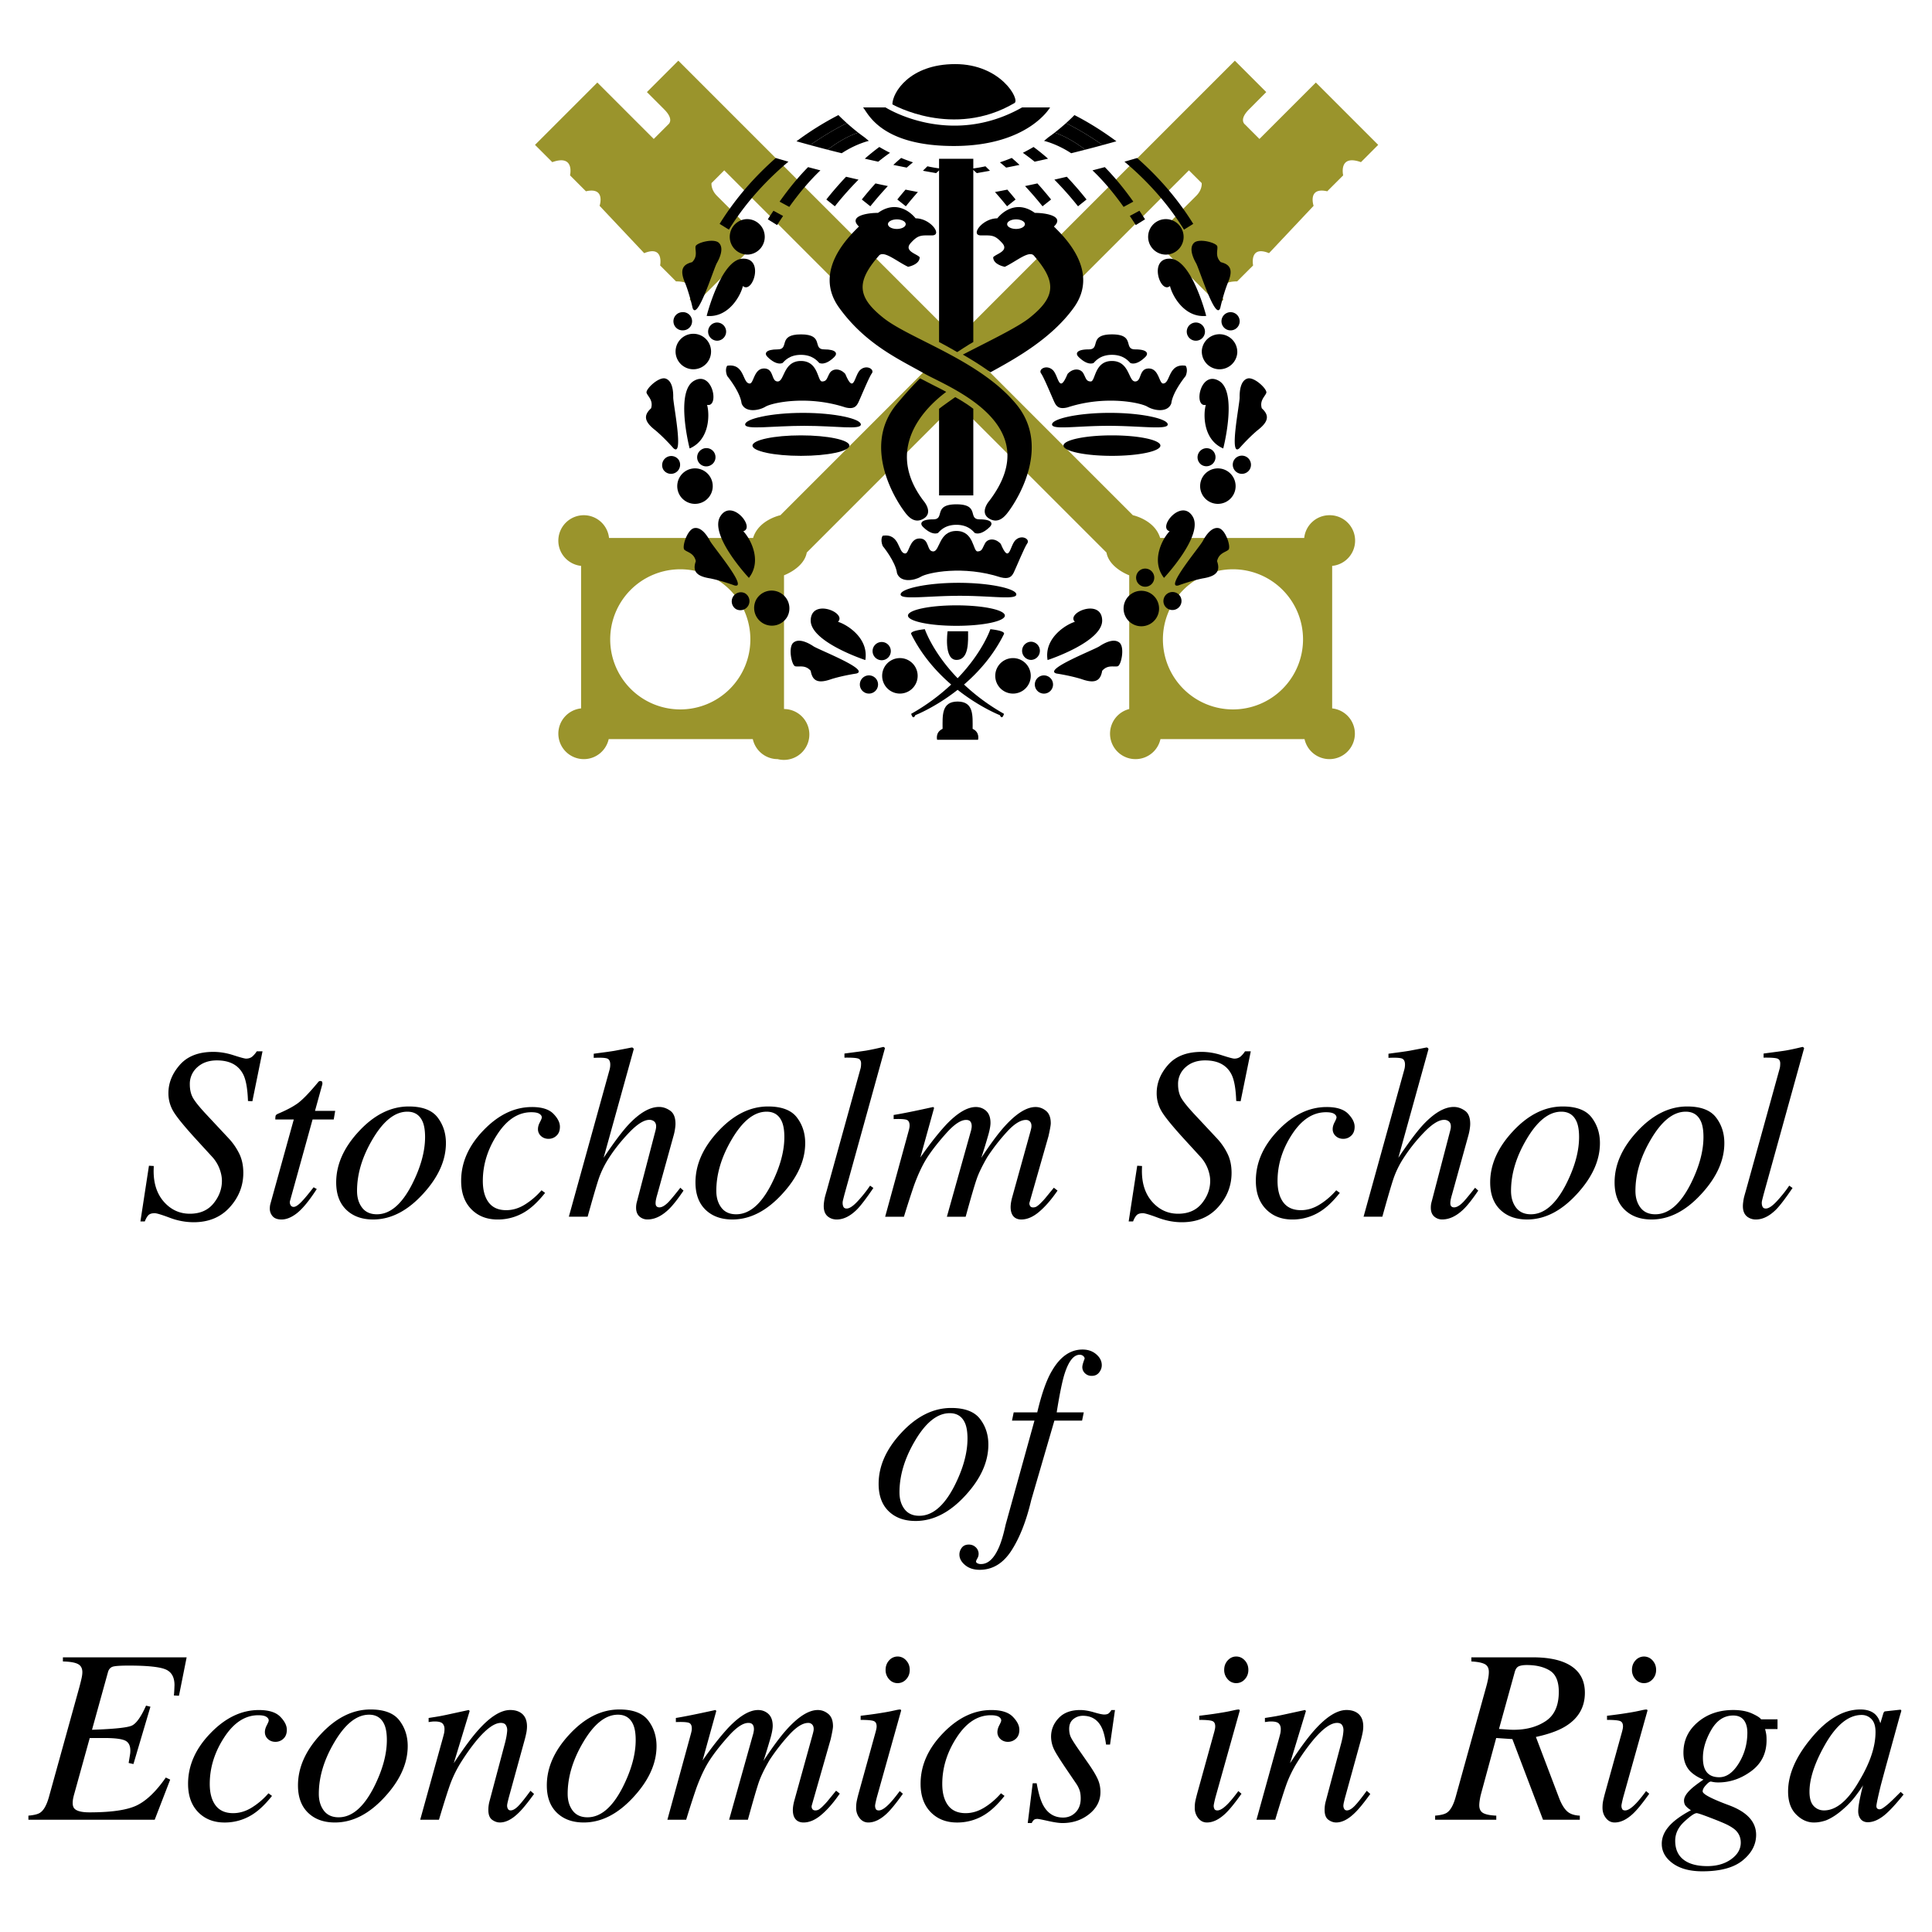 <svg xmlns="http://www.w3.org/2000/svg" width="2500" height="2500" viewBox="0 0 192.756 192.756"><g fill-rule="evenodd" clip-rule="evenodd"><path fill="#fff" d="M0 0h192.756v192.756H0V0z"/><path d="M132.91 70.677V56.459a2.534 2.534 0 0 0-.275-5.056 2.532 2.532 0 0 0-2.514 2.27h-14.373c-.543-1.814-2.723-2.27-2.723-2.27L67.676 6.054l-3.133 3.133 1.724 1.726c1.045 1.044.411 1.496.411 1.496l-1.454 1.454-5.628-5.628-6.219 6.219 1.724 1.724c2.27-.816 1.77 1.318 1.77 1.318l1.589 1.589c1.998-.454 1.362 1.45 1.362 1.45l4.449 4.723c1.998-.817 1.589 1.226 1.589 1.226l1.587 1.59c2.451 0 1.362 1.814 1.362 1.814l.501.499 6.536-6.538-4.314-4.312c-.633-.637-.544-1.271-.544-1.271l1.272-1.271s36.177 36.181 38.134 38.131c.271 1.546 2.268 2.271 2.268 2.271V70.74a2.538 2.538 0 0 0 .633 4.998 2.548 2.548 0 0 0 2.484-1.998h14.375a2.546 2.546 0 0 0 2.48 1.998 2.543 2.543 0 0 0 2.543-2.544 2.534 2.534 0 0 0-2.267-2.517zm-9.898.102a6.988 6.988 0 0 1-6.988-6.991 6.99 6.99 0 0 1 6.988-6.991 6.99 6.99 0 0 1 6.992 6.991 6.99 6.99 0 0 1-6.992 6.991z" fill="#9a942c"/><path d="M55.706 73.194a2.544 2.544 0 0 0 2.542 2.544c1.218 0 2.23-.859 2.482-1.998h14.377a2.543 2.543 0 0 0 2.48 1.998 2.538 2.538 0 1 0 .634-4.998V57.397s1.999-.725 2.271-2.271c1.952-1.95 38.127-38.131 38.127-38.131l1.273 1.271s.092.634-.545 1.271l-4.314 4.312 6.537 6.538.5-.499s-1.088-1.814 1.363-1.814c1.225-1.227 1.59-1.59 1.59-1.59s-.41-2.043 1.588-1.226l4.447-4.723s-.637-1.904 1.361-1.45l1.59-1.589s-.498-2.134 1.773-1.318l1.721-1.724-6.219-6.219-5.629 5.628-1.453-1.454s-.633-.452.414-1.496c1.039-1.045 1.719-1.726 1.719-1.726l-3.133-3.133L77.86 51.403s-2.18.456-2.724 2.27H60.763a2.533 2.533 0 0 0-2.516-2.27 2.544 2.544 0 0 0-2.542 2.542c0 1.31.996 2.377 2.27 2.514v14.218a2.536 2.536 0 0 0-2.269 2.517zm5.174-9.406a6.99 6.99 0 0 1 6.993-6.991 6.99 6.99 0 0 1 6.991 6.991 6.99 6.99 0 0 1-6.991 6.991 6.991 6.991 0 0 1-6.993-6.991z" fill="#9a942c"/><path d="M89.033 10.412s6.061 3.473 12.19-.136c.545-.341-1.361-3.881-5.924-3.881-4.563 0-6.266 2.859-6.266 4.017z"/><path d="M88.352 10.719s6.4 4.085 13.621 0h2.791s-2.18 3.847-9.602 3.847c-7.422 0-8.615-3.405-9.056-3.847h2.246zM91.554 67.428a1.77 1.77 0 1 1-3.541 0 1.77 1.77 0 0 1 3.541 0zM86.333 65.854s-5.539-1.816-5.448-3.996c.091-2.18 3.633-.728 2.723.181.909.273 3.088 1.634 2.725 3.815zM85.425 67.202s-1.271.182-2.451.544c-1.271.455-1.908.274-2.089-.818-.544-.635-1.182-.362-1.543-.453-.363-.09-.728-1.907-.183-2.359.544-.455 1.454 0 1.998.363.546.362 5.722 2.36 4.268 2.723zM88.875 64.932a.909.909 0 1 1-1.817-.001.909.909 0 0 1 1.817.001zM87.603 68.293a.908.908 0 1 1-1.816-.004.908.908 0 0 1 1.816.004zM78.543 61.543a1.771 1.771 0 0 1-3.108-1.696 1.765 1.765 0 0 1 2.403-.705 1.769 1.769 0 0 1 .705 2.401zM74.717 57.655s-3.987-4.247-2.862-6.119c1.124-1.868 3.536 1.105 2.303 1.468.665.674 1.923 2.915.559 4.651zM73.273 58.407s-1.2-.452-2.412-.698c-1.333-.212-1.803-.677-1.44-1.721-.173-.819-.862-.886-1.137-1.139-.274-.253.276-2.018.974-2.158.694-.138 1.274.696 1.579 1.276.303.58 3.885 4.816 2.436 4.44zM77.389 58.068a.907.907 0 1 1 0 0zM74.663 60.408a.91.91 0 0 1-1.232.363.91.91 0 0 1 .871-1.594c.441.239.6.789.361 1.231zM70.297 49.991a1.775 1.775 0 0 1-2.448-.534 1.773 1.773 0 0 1 .535-2.446 1.767 1.767 0 0 1 2.446.534 1.77 1.77 0 0 1-.533 2.446zM68.805 44.743s-1.46-5.64.423-6.74c1.881-1.101 2.572 2.666 1.317 2.392.26.909.29 3.482-1.74 4.348zM67.18 44.709s-.84-.973-1.782-1.77c-1.069-.825-1.259-1.458-.439-2.201.241-.8-.332-1.19-.45-1.543-.122-.352 1.209-1.638 1.888-1.427.676.212.785 1.223.771 1.879-.01.653 1.102 6.091.012 5.062zM70.952 46.388a.906.906 0 1 1-.98-1.526.907.907 0 1 1 .98 1.526zM67.437 47.13a.908.908 0 0 1-1.254-.27.91.91 0 0 1 1.529-.983.908.908 0 0 1-.275 1.253zM69.296 36.839a1.775 1.775 0 0 1-1.89-1.643 1.773 1.773 0 0 1 1.644-1.89 1.765 1.765 0 0 1 1.888 1.641 1.77 1.77 0 0 1-1.642 1.892zM74.654 25.398a1.771 1.771 0 0 1-.248-3.532c.98-.07 1.825.666 1.888 1.641a1.768 1.768 0 0 1-1.64 1.891zM70.504 31.519s1.425-5.649 3.606-5.712c2.179-.064.979 3.573.008 2.729-.208.925-1.414 3.195-3.614 2.983zM69.096 30.708s-.269-1.257-.715-2.407c-.54-1.237-.405-1.883.669-2.144.597-.584.28-1.202.347-1.57.063-.366 1.849-.855 2.341-.343.491.51.101 1.448-.224 2.016-.322.571-1.956 5.874-2.418 4.448zM71.6 33.992a.908.908 0 0 1-.128-1.811.91.91 0 0 1 .972.842.91.91 0 0 1-.844.969zM68.161 32.958a.906.906 0 1 1-.131-1.809.908.908 0 1 1 .131 1.809zM84.495 12.286c-.688.335-2.029 1.047-3.663 2.188.542.146 1.115.301 1.741.46 1.369-1.042 2.448-1.504 3.05-1.7a21.731 21.731 0 0 1-1.128-.948z"/><path d="M84.495 12.286a19.222 19.222 0 0 1-.847-.804 30.008 30.008 0 0 0-4.182 2.613c.417.118.875.245 1.366.379 1.633-1.141 2.975-1.853 3.663-2.188zM71.797 22.336l.925.575c1.776-2.863 3.933-5.099 5.939-6.78-.478-.135-.89-.257-1.259-.367-1.91 1.678-3.91 3.84-5.605 6.572zM77.781 20.118l.966.525c1.107-1.555 2.157-2.744 3.106-3.646-.429-.111-.841-.219-1.231-.323-.891.903-1.846 2.033-2.841 3.444zM76.607 21.882l.926.574c.202-.321.398-.612.595-.91l-.959-.521c-.189.282-.374.554-.562.857zM86.254 13.702a21.184 21.184 0 0 1-.631-.467c-.603.195-1.682.658-3.05 1.7.447.115.917.233 1.406.353 1.423-.937 2.686-1.229 2.705-1.232l-.43-.354zM87.731 14.664c-.46.338-.942.725-1.449 1.168.437.1.883.2 1.341.299.409-.328.804-.63 1.175-.885a17.58 17.58 0 0 1-1.067-.582zM82.444 19.904l.85.678a32.48 32.48 0 0 1 2.36-2.659c-.422-.097-.838-.193-1.242-.289a34.647 34.647 0 0 0-1.968 2.27zM85.983 19.904l.852.678a35.151 35.151 0 0 1 1.747-2.018 99.46 99.46 0 0 1-1.237-.264 35.075 35.075 0 0 0-1.362 1.604zM89.907 15.757c-.255.22-.512.445-.778.696.439.09.879.18 1.336.27.212-.187.419-.36.624-.527a15.585 15.585 0 0 1-1.182-.439zM92.081 17.036c.431.081.875.157 1.317.236.169-.159.332-.301.496-.449a13.776 13.776 0 0 1-1.365-.231c-.146.14-.298.294-.448.444zM89.525 19.904l.852.678c.409-.513.807-.98 1.201-1.424a97.21 97.21 0 0 1-1.234-.239c-.271.319-.543.637-.819.985zM72.554 37.513s1.294 1.566 1.431 2.724c.34.955 1.702.749 2.383.34s4.222-1.158 7.968.068c.816.204 1.089-.068 1.293-.477.204-.408 1.09-2.587 1.362-2.927.272-.41-.544-.885-1.158-.341-.612.545-.612 2.519-1.497.409-.545-.613-1.293-.545-1.567-.068-.272.476-.272.817-.75.817-.475 0-.338-2.043-2.11-2.043-1.771 0-1.634 2.043-2.316 2.043-.681 0-.338-1.294-1.361-1.294-1.021 0-1.021 1.498-1.429 1.498-.749 0-.477-2.042-2.248-1.771-.001.001-.272.341-.001 1.022z"/><path d="M79.909 35.402c-1.158 0-1.634.613-1.839.818-.544.205-1.158-.272-1.497-.612-.342-.341-.205-.75 1.02-.75 1.227 0-.066-1.497 2.316-1.497 2.384 0 1.09 1.497 2.316 1.497 1.224 0 1.361.409 1.021.75-.34.34-.953.817-1.498.612-.204-.205-.683-.818-1.839-.818zM84.744 44.458c0 .564-2.166 1.022-4.835 1.022s-4.834-.458-4.834-1.022 2.165-1.021 4.834-1.021c2.67.001 4.835.457 4.835 1.021zM85.887 42.348c0 .565-2.45.137-5.639.137-3.185 0-5.904.428-5.904-.137 0-.564 2.585-1.156 5.771-1.156s5.772.591 5.772 1.156zM88.066 54.472s1.294 1.566 1.431 2.723c.341.953 1.702.75 2.383.341s4.222-1.158 7.967.066c.816.206 1.088-.066 1.293-.476.205-.406 1.092-2.586 1.361-2.929.273-.406-.543-.883-1.156-.338-.611.544-.611 2.518-1.498.407-.545-.612-1.293-.543-1.566-.069-.273.479-.273.818-.75.818-.475 0-.342-2.042-2.11-2.042-1.771 0-1.635 2.042-2.316 2.042-.681 0-.34-1.292-1.362-1.292-1.021 0-1.021 1.498-1.428 1.498-.749 0-.477-2.042-2.249-1.771 0 0-.272.342 0 1.022z"/><path d="M95.421 52.361c-1.158 0-1.635.612-1.839.817-.544.202-1.158-.273-1.499-.614-.34-.34-.204-.748 1.021-.748 1.227 0-.067-1.5 2.316-1.5s1.087 1.5 2.315 1.5c1.225 0 1.361.407 1.023.748-.342.34-.955.816-1.502.614-.199-.204-.679-.817-1.835-.817zM100.256 61.417c0 .565-2.164 1.021-4.834 1.021-2.67 0-4.834-.456-4.834-1.021s2.164-1.021 4.834-1.021c2.67 0 4.834.456 4.834 1.021zM101.4 59.306c0 .564-2.449.137-5.639.137-3.187 0-5.907.428-5.907-.137s2.586-1.158 5.773-1.158 5.773.594 5.773 1.158zM101.428 40.373c-3.611-4.425-10.623-6.537-13.28-8.649-2.656-2.109-2.723-3.607-.477-6.195.477-.613 1.771.545 2.928 1.089 0 0 1.158-.203 1.158-.954-.272-.34-1.633-.612-.884-1.43.748-.817 1.021-.749 2.109-.749 1.089 0-.135-1.702-1.633-1.702 0 0-1.567-2.111-3.747-.545-1.156 0-2.995.34-1.906 1.362-.953.953-4.632 4.426-1.974 8.103 2.655 3.677 6.059 5.176 8.443 6.538 2.383 1.361 12.393 5.038 6.535 12.732 0 0-1.02 1.16 0 1.772 1.023.612 1.705-.41 2.047-.886.339-.475 4.286-6.059.681-10.486zM89.479 21.888c.49 0 .884.214.884.477 0 .264-.395.478-.884.478s-.886-.213-.886-.478c0-.263.397-.477.886-.477zM99.297 67.428a1.77 1.77 0 1 0 3.542.002 1.77 1.77 0 0 0-3.542-.002zM104.518 65.854s5.539-1.816 5.445-3.996c-.088-2.18-3.633-.728-2.723.181-.906.273-3.09 1.634-2.722 3.815zM105.424 67.202s1.27.182 2.453.544c1.27.455 1.906.274 2.086-.818.545-.635 1.182-.362 1.543-.453.363-.09.73-1.907.182-2.359-.543-.455-1.453 0-1.998.363-.544.362-5.719 2.36-4.266 2.723zM101.975 64.932a.91.91 0 0 0 .908.908.909.909 0 0 0 0-1.816.91.91 0 0 0-.908.908zM103.244 68.293a.908.908 0 0 0 1.818 0 .909.909 0 0 0-1.818 0zM112.307 61.543a1.77 1.77 0 1 0 3.107-1.696 1.77 1.77 0 0 0-3.107 1.696zM116.133 57.655s3.988-4.247 2.863-6.119c-1.127-1.868-3.537 1.105-2.303 1.468-.668.674-1.922 2.915-.56 4.651zM117.576 58.407s1.201-.452 2.412-.698c1.33-.212 1.803-.677 1.439-1.721.174-.819.861-.886 1.135-1.139.279-.253-.273-2.018-.975-2.158-.693-.138-1.271.696-1.576 1.276-.3.58-3.886 4.816-2.435 4.44zM113.461 58.068a.904.904 0 1 0 1.589-.869.905.905 0 1 0-1.589.869zM116.188 60.408a.906.906 0 0 0 1.589-.87.903.903 0 0 0-1.23-.361.903.903 0 0 0-.359 1.231zM120.553 49.991a1.77 1.77 0 1 0 1.91-2.981 1.77 1.77 0 0 0-1.91 2.981zM122.043 44.743s1.461-5.64-.42-6.74c-1.885-1.101-2.572 2.666-1.318 2.392-.262.909-.293 3.482 1.738 4.348zM123.668 44.709s.838-.973 1.783-1.77c1.07-.825 1.258-1.458.438-2.201-.238-.8.336-1.19.451-1.543.121-.352-1.207-1.638-1.887-1.427-.678.212-.787 1.223-.773 1.879.009.653-1.1 6.091-.012 5.062zM119.895 46.388a.908.908 0 0 0 .983-1.526.904.904 0 0 0-1.252.271.906.906 0 0 0 .269 1.255zM123.412 47.13a.91.91 0 0 0 1.256-.27.915.915 0 0 0-.273-1.256.916.916 0 0 0-1.26.273.911.911 0 0 0 .277 1.253zM121.551 36.839a1.776 1.776 0 0 0 1.893-1.643 1.773 1.773 0 0 0-3.536-.249 1.773 1.773 0 0 0 1.643 1.892zM116.197 25.398a1.772 1.772 0 0 0 1.889-1.643 1.773 1.773 0 0 0-1.643-1.889 1.765 1.765 0 0 0-1.889 1.641 1.77 1.77 0 0 0 1.643 1.891zM120.344 31.519s-1.424-5.649-3.605-5.712c-2.18-.064-.979 3.573-.008 2.729.208.925 1.415 3.195 3.613 2.983zM121.752 30.708s.271-1.257.717-2.407c.539-1.237.406-1.883-.668-2.144-.6-.584-.281-1.202-.35-1.57-.064-.366-1.846-.855-2.34-.343-.492.51-.104 1.448.223 2.016.326.571 1.957 5.874 2.418 4.448zM119.248 33.992a.907.907 0 0 0 .969-.842.908.908 0 1 0-.969.842zM122.689 32.958a.908.908 0 1 0 .127-1.811.908.908 0 0 0-.127 1.811zM106.355 12.286c.688.335 2.027 1.047 3.66 2.188-.541.146-1.115.301-1.742.46-1.369-1.042-2.445-1.504-3.049-1.7.422-.328.796-.648 1.131-.948z"/><path d="M106.355 12.286c.328-.294.607-.562.844-.804.92.467 2.439 1.321 4.184 2.613-.416.118-.875.245-1.367.379-1.633-1.141-2.973-1.853-3.661-2.188zM119.051 22.336l-.924.575c-1.775-2.863-3.936-5.099-5.939-6.78.475-.135.889-.257 1.26-.367 1.907 1.678 3.909 3.84 5.603 6.572zM113.07 20.118l-.969.525c-1.105-1.555-2.154-2.744-3.105-3.646.428-.111.842-.219 1.23-.323.891.903 1.844 2.033 2.844 3.444zM114.24 21.882l-.924.574a33.522 33.522 0 0 0-.596-.91l.963-.521c.184.282.37.554.557.857zM104.592 13.702c.219-.156.436-.313.633-.467.604.195 1.68.658 3.049 1.7-.445.115-.912.233-1.402.353-1.426-.937-2.686-1.229-2.707-1.232l.427-.354zM103.119 14.664c.457.338.943.725 1.445 1.168-.434.1-.879.2-1.34.299a20.67 20.67 0 0 0-1.174-.885c.37-.187.725-.38 1.069-.582zM108.404 19.904l-.85.678a32.67 32.67 0 0 0-2.359-2.659c.424-.097.838-.193 1.242-.289a34.056 34.056 0 0 1 1.967 2.27zM104.867 19.904l-.854.678a36.81 36.81 0 0 0-1.744-2.018c.42-.088.832-.175 1.234-.264.446.498.897 1.021 1.364 1.604zM100.943 15.757c.256.22.512.445.775.696-.438.09-.875.18-1.334.27-.213-.187-.418-.36-.625-.527.407-.133.803-.279 1.184-.439zM98.77 17.036c-.432.081-.875.157-1.316.236-.172-.159-.332-.301-.497-.449.465-.055.92-.133 1.362-.231.146.14.296.294.451.444zM101.326 19.904l-.852.678a35.83 35.83 0 0 0-1.205-1.424c.42-.078.83-.157 1.234-.238.274.318.546.636.823.984zM118.293 37.513s-1.291 1.566-1.43 2.724c-.338.955-1.703.749-2.383.34-.682-.409-4.223-1.158-7.969.068-.814.204-1.088-.068-1.293-.477-.201-.408-1.088-2.587-1.361-2.927-.27-.41.543-.885 1.16-.341.611.545.611 2.519 1.494.409.547-.613 1.297-.545 1.57-.068.27.476.27.817.746.817.479 0 .342-2.043 2.111-2.043 1.771 0 1.635 2.043 2.314 2.043.682 0 .344-1.294 1.363-1.294 1.021 0 1.021 1.498 1.43 1.498.748 0 .479-2.042 2.246-1.771.002.001.277.341.002 1.022z"/><path d="M110.939 35.402c1.158 0 1.635.613 1.84.818.545.205 1.156-.272 1.498-.612.34-.341.203-.75-1.023-.75-1.225 0 .07-1.497-2.314-1.497-2.381 0-1.088 1.497-2.312 1.497-1.227 0-1.361.409-1.023.75.342.34.955.817 1.498.612.204-.205.68-.818 1.836-.818zM106.105 44.458c0 .564 2.164 1.022 4.834 1.022 2.672 0 4.834-.458 4.834-1.022s-2.162-1.021-4.834-1.021c-2.669.001-4.834.457-4.834 1.021zM104.963 42.348c0 .565 2.449.137 5.637.137 3.186 0 5.906.428 5.906-.137 0-.564-2.584-1.156-5.773-1.156-3.188-.001-5.77.591-5.77 1.156zM100.168 63.254c.139-.342-1.359-.479-1.359-.479s-.768 2.305-3.267 4.892c-2.5-2.587-3.271-4.892-3.271-4.892s-1.497.137-1.362.479c1.056 2.134 2.539 3.793 3.991 5.042a20.576 20.576 0 0 1-3.991 2.922c.206.681.409.137.409.137s1.991-.772 4.224-2.531c2.234 1.759 4.22 2.531 4.22 2.531s.205.544.406-.137a20.51 20.51 0 0 1-3.985-2.922c1.448-1.248 2.932-2.907 3.985-5.042z"/><path d="M94.541 62.98s-.409 2.86.884 2.86c1.296 0 1.159-1.974 1.159-2.86h-2.043zM97.039 72.717c0-1.293.137-2.724-1.498-2.724-1.634 0-1.499 1.431-1.499 2.724-.751.342-.546 1.091-.546 1.091h4.085c.001 0 .208-.749-.542-1.091zM93.69 15.841v18.283c.683.35 1.811 1.005 1.811 1.005s1.253-.825 1.606-1.005V15.841H93.69zM93.69 40.786v8.644h3.417v-8.644c-.87-.681-1.809-1.163-1.809-1.163s-1.373.959-1.608 1.163z"/><path d="M93.69 38.718l-.75-.379-1.081-.562-.058-.031c-.866.846-1.831 1.958-2.378 2.627-3.609 4.427.34 10.011.681 10.487.341.476 1.021 1.498 2.042.886s0-1.772 0-1.772c-3.272-4.3-1.15-7.985 1.543-10.303.234-.201.476-.393.716-.574a28.99 28.99 0 0 0-.715-.379zM94.8 37.181l.634.298.558-.251-.63-.362-.562.315zM105.15 22.601c1.092-1.022-.75-1.362-1.906-1.362-2.178-1.566-3.742.545-3.742.545-1.498 0-2.727 1.702-1.635 1.702 1.088 0 1.361-.068 2.109.749.75.817-.611 1.089-.885 1.43 0 .75 1.16.954 1.16.954 1.156-.544 2.449-1.703 2.924-1.089 2.248 2.588 2.18 4.086-.475 6.195-1.033.822-3.371 1.985-5.594 3.118-.353.18-.701.357-1.042.534.349.201.696.409 1.042.622a29.18 29.18 0 0 1 1.715 1.143c2.477-1.353 6.074-3.349 8.305-6.438 2.657-3.677-1.021-7.15-1.976-8.103zm-3.779.241c-.49 0-.887-.213-.887-.478 0-.262.396-.477.887-.477.488 0 .885.214.885.477 0 .264-.397.478-.885.478zM14.861 116.305l.479.027c-.007.289-.012.457-.012.506 0 1.283.35 2.312 1.048 3.092.699.775 1.554 1.164 2.564 1.164 1.019 0 1.806-.344 2.364-1.029.558-.688.837-1.439.837-2.256 0-.307-.054-.631-.159-.971a3.703 3.703 0 0 0-.802-1.408l-1.556-1.699c-1.2-1.312-1.97-2.252-2.311-2.82a3.517 3.517 0 0 1-.51-1.846c0-1.021.38-1.961 1.139-2.824.758-.863 1.872-1.295 3.34-1.295.653 0 1.328.111 2.022.336.693.225 1.11.336 1.247.336.266 0 .484-.08.653-.234.169-.158.306-.322.412-.492h.575l-1.013 4.982-.438-.027c-.041-1.188-.19-2.055-.448-2.6-.469-.967-1.352-1.451-2.652-1.451-.799 0-1.45.227-1.951.678a2.206 2.206 0 0 0-.751 1.703c0 .557.114 1.025.341 1.406.228.381.662.914 1.304 1.602l2.254 2.412c.406.438.748.932 1.024 1.486.276.553.414 1.197.414 1.934 0 1.291-.451 2.436-1.353 3.432-.902.998-2.104 1.494-3.609 1.494a6.77 6.77 0 0 1-2.384-.451c-.805-.301-1.303-.451-1.498-.451-.292 0-.501.068-.631.205s-.247.342-.352.615h-.438l.851-5.556zM26.93 120.369a1.52 1.52 0 0 1 .049-.262l2.332-8.416h-1.843c0-.217.017-.355.05-.412.032-.057.114-.115.246-.172.829-.352 1.47-.693 1.926-1.021.455-.328 1.077-.959 1.864-1.895l.194-.232a.266.266 0 0 1 .204-.111.769.769 0 0 1 .169.047.585.585 0 0 1 .042.152.564.564 0 0 1-.006.141l-.729 2.643h2.014l-.146.861h-2.111l-2.245 8.104a.564.564 0 0 0 .036.416.338.338 0 0 0 .327.199c.209 0 .504-.207.884-.625.218-.225.585-.668 1.102-1.332l.315.178-.169.254c-.694 1.041-1.306 1.766-1.835 2.174-.528.406-1.03.609-1.507.609-.411 0-.71-.109-.896-.328a1.121 1.121 0 0 1-.278-.744 2.156 2.156 0 0 1 .011-.228zM35.622 118.812c0-1.676.509-3.383 1.53-5.117 1.085-1.854 2.247-2.783 3.486-2.783.753 0 1.27.354 1.554 1.059.145.373.218.863.218 1.471 0 1.434-.433 3.006-1.299 4.717-1.021 1.992-2.189 2.99-3.509 2.99-.647 0-1.14-.221-1.476-.662-.337-.442-.504-.999-.504-1.675zm5.158-8.419c-1.787 0-3.447.83-4.982 2.488-1.504 1.619-2.256 3.314-2.256 5.086 0 1.174.335 2.084 1.007 2.732.67.646 1.563.969 2.679.969 1.77 0 3.436-.857 4.995-2.572 1.512-1.65 2.267-3.334 2.267-5.049 0-.988-.279-1.842-.836-2.568-.559-.723-1.517-1.086-2.874-1.086zM55.206 111.115c.438.447.657.879.657 1.303 0 .381-.113.678-.339.887a1.124 1.124 0 0 1-.799.316c-.298 0-.547-.094-.75-.279a.907.907 0 0 1-.302-.693c0-.211.063-.438.191-.682.127-.246.192-.402.192-.477 0-.145-.083-.268-.25-.371-.166-.102-.432-.152-.796-.152-1.306 0-2.438.738-3.398 2.215-.96 1.473-1.44 3.021-1.44 4.643 0 .91.194 1.623.583 2.141.388.516.972.773 1.75.773.623 0 1.229-.176 1.816-.531a7.21 7.21 0 0 0 1.621-1.357l.086-.096.356.26c-.567.711-1.113 1.26-1.639 1.643a5.145 5.145 0 0 1-3.095 1.012c-1.085 0-1.962-.344-2.634-1.035-.672-.689-1.007-1.631-1.007-2.824 0-1.832.749-3.52 2.248-5.061 1.482-1.535 3.085-2.301 4.811-2.301.988-.002 1.701.223 2.138.666zM59.238 105.131c.523-.072.947-.129 1.271-.172.323-.045.603-.086.841-.127.966-.184 1.485-.283 1.558-.301.074-.014.131-.023.172-.023.098.049.147.107.147.176l-3.004 10.83c1.003-1.496 1.824-2.594 2.461-3.285 1.115-1.191 2.139-1.789 3.07-1.789.383 0 .751.123 1.107.371.354.244.532.686.532 1.322 0 .154-.021.35-.061.592a4.92 4.92 0 0 1-.146.639l-1.609 5.811c-.049.16-.089.314-.121.465-.033.15-.048.285-.048.406 0 .139.032.242.097.309.065.07.159.104.283.104.253 0 .553-.172.898-.521.213-.219.61-.697 1.193-1.436l.315.287c-.569.842-1.053 1.457-1.451 1.844-.708.688-1.419 1.031-2.134 1.031a1.17 1.17 0 0 1-.817-.301c-.22-.201-.329-.492-.329-.869a2.137 2.137 0 0 1 .084-.604l1.855-7.105c.017-.066.03-.133.042-.201.012-.068.019-.139.019-.211 0-.203-.061-.361-.181-.475a.732.732 0 0 0-.498-.17c-.541 0-1.224.436-2.048 1.303s-1.519 1.752-2.084 2.658a9.632 9.632 0 0 0-.879 1.803c-.198.566-.58 1.863-1.145 3.898h-1.874l4.071-14.697a1.927 1.927 0 0 0 .061-.471c0-.348-.114-.557-.342-.625-.229-.068-.663-.086-1.307-.055v-.411h.001zM71.467 118.812c0-1.676.51-3.383 1.53-5.117 1.084-1.854 2.246-2.783 3.485-2.783.752 0 1.271.354 1.554 1.059.146.373.219.863.219 1.471 0 1.434-.434 3.006-1.299 4.717-1.021 1.992-2.19 2.99-3.51 2.99-.647 0-1.139-.221-1.475-.662-.336-.442-.504-.999-.504-1.675zm5.158-8.419c-1.786 0-3.447.83-4.983 2.488-1.503 1.619-2.255 3.314-2.255 5.086 0 1.174.335 2.084 1.006 2.732.67.646 1.563.969 2.679.969 1.77 0 3.435-.857 4.995-2.572 1.512-1.65 2.268-3.334 2.268-5.049 0-.988-.279-1.842-.836-2.568-.559-.723-1.516-1.086-2.874-1.086zM85.838 106.67a1.44 1.44 0 0 0 .061-.314c.008-.105.012-.189.012-.256 0-.273-.111-.441-.333-.5-.222-.061-.665-.088-1.327-.078v-.41l1.268-.168c.478-.064.79-.107.937-.133a24.527 24.527 0 0 0 1.665-.357c.058 0 .115.041.172.121l-4.042 14.592c-.089.348-.142.557-.158.631a.962.962 0 0 0-.024.217c0 .154.028.289.084.396.057.109.163.164.317.164.292 0 .674-.26 1.144-.777a12.91 12.91 0 0 0 1.194-1.506l.329.232c-.697 1.027-1.239 1.74-1.627 2.137-.672.672-1.348 1.008-2.028 1.008-.292 0-.55-.072-.776-.219-.348-.219-.522-.59-.522-1.117 0-.203.032-.475.097-.814.049-.197.113-.43.192-.693l3.365-12.156zM98.238 110.713c.391.264.584.703.584 1.312 0 .273-.066.654-.199 1.141a66.06 66.06 0 0 1-.721 2.357c.898-1.371 1.67-2.412 2.316-3.131 1.172-1.297 2.205-1.945 3.104-1.945.379 0 .727.129 1.041.385s.473.67.473 1.24c0 .176-.076.607-.229 1.287l-1.891 6.619c-.029.096-.016.199.041.314s.162.172.316.172a.67.67 0 0 0 .383-.111 2.89 2.89 0 0 0 .42-.367c.162-.16.295-.305.396-.426l.871-1.062.369.291-.121.17c-.582.826-1.166 1.484-1.754 1.975-.59.49-1.17.734-1.742.734-.258 0-.475-.064-.652-.193-.273-.207-.412-.559-.412-1.051 0-.121.012-.25.029-.387.021-.137.053-.289.092-.459l1.885-6.799.055-.244a1.26 1.26 0 0 0 .018-.193c0-.195-.053-.346-.154-.451a.527.527 0 0 0-.391-.156c-.553 0-1.201.408-1.936 1.225a19.684 19.684 0 0 0-1.926 2.484c-.496.855-.846 1.574-1.047 2.152-.205.576-.575 1.844-1.113 3.799H94.47l2.415-8.615c.018-.074.031-.145.043-.215.012-.068.019-.139.019-.211 0-.193-.044-.346-.13-.455-.087-.109-.229-.164-.427-.164-.522 0-1.166.424-1.931 1.27-.766.85-1.393 1.639-1.881 2.375-.479.719-.94 1.674-1.378 2.869a95.17 95.17 0 0 0-1.014 3.146h-1.874l2.352-8.594c.024-.09.045-.176.061-.256s.025-.168.025-.258c0-.316-.11-.51-.329-.574-.218-.064-.639-.086-1.262-.061v-.412c.811-.127 2.124-.391 3.94-.793l.097.084-1.372 4.951c.911-1.309 1.772-2.406 2.585-3.285 1.116-1.166 2.101-1.75 2.954-1.75.328 0 .619.088.875.266zM113.461 116.305l.48.027c-.01.289-.012.457-.012.506 0 1.283.348 2.312 1.049 3.092.697.775 1.553 1.164 2.562 1.164 1.018 0 1.807-.344 2.365-1.029.557-.688.836-1.439.836-2.256 0-.307-.053-.631-.16-.971a3.7 3.7 0 0 0-.801-1.408l-1.557-1.699c-1.199-1.312-1.969-2.252-2.311-2.82a3.517 3.517 0 0 1-.51-1.846c0-1.021.379-1.961 1.139-2.824.758-.863 1.871-1.295 3.34-1.295.654 0 1.328.111 2.021.336.695.225 1.111.336 1.248.336.264 0 .482-.08.652-.234.17-.158.307-.322.412-.492h.576l-1.014 4.982-.438-.027c-.041-1.188-.189-2.055-.447-2.6-.469-.967-1.354-1.451-2.654-1.451-.801 0-1.449.227-1.949.678a2.2 2.2 0 0 0-.752 1.703c0 .557.113 1.025.342 1.406.227.381.662.914 1.303 1.602l2.254 2.412a6.22 6.22 0 0 1 1.023 1.486c.277.553.416 1.197.416 1.934 0 1.291-.451 2.436-1.354 3.432-.902.998-2.104 1.494-3.609 1.494-.783 0-1.578-.15-2.383-.451s-1.305-.451-1.498-.451c-.291 0-.502.068-.631.205s-.246.342-.352.615h-.438l.852-5.556zM134.496 111.115c.438.447.656.879.656 1.303 0 .381-.113.678-.34.887-.225.213-.49.316-.797.316-.299 0-.549-.094-.75-.279a.905.905 0 0 1-.303-.693c0-.211.064-.438.191-.682.129-.246.191-.402.191-.477 0-.145-.082-.268-.248-.371-.168-.102-.434-.152-.797-.152-1.307 0-2.438.738-3.398 2.215-.961 1.473-1.441 3.021-1.441 4.643 0 .91.195 1.623.582 2.141.391.516.975.773 1.752.773.623 0 1.229-.176 1.816-.531s1.129-.809 1.623-1.357l.084-.096.355.26c-.566.711-1.111 1.26-1.639 1.643a5.147 5.147 0 0 1-3.094 1.012c-1.086 0-1.963-.344-2.635-1.035-.67-.689-1.008-1.631-1.008-2.824 0-1.832.75-3.52 2.248-5.061 1.482-1.535 3.086-2.301 4.811-2.301.991-.002 1.704.223 2.141.666zM138.529 105.131c.521-.072.947-.129 1.27-.172.322-.045.602-.086.84-.127.965-.184 1.484-.283 1.559-.301.074-.014.133-.023.172-.023.098.049.148.107.148.176l-3.004 10.83c1.002-1.496 1.822-2.594 2.459-3.285 1.115-1.191 2.141-1.789 3.07-1.789.385 0 .752.123 1.107.371.355.244.533.686.533 1.322 0 .154-.02.35-.059.592a5.68 5.68 0 0 1-.146.639l-1.609 5.811c-.047.16-.09.314-.121.465-.033.15-.049.285-.049.406 0 .139.033.242.098.309.066.07.158.104.281.104.254 0 .555-.172.898-.521.213-.219.609-.697 1.193-1.436l.314.287c-.57.842-1.053 1.457-1.449 1.844-.709.688-1.422 1.031-2.137 1.031a1.17 1.17 0 0 1-.816-.301c-.219-.201-.328-.492-.328-.869 0-.105.006-.203.018-.297.012-.092.035-.195.066-.307l1.855-7.105c.016-.066.031-.133.043-.201s.016-.139.016-.211c0-.203-.059-.361-.18-.475a.727.727 0 0 0-.496-.17c-.543 0-1.225.436-2.051 1.303a16.774 16.774 0 0 0-2.084 2.658 9.432 9.432 0 0 0-.877 1.803c-.199.566-.58 1.863-1.146 3.898h-1.873l4.07-14.697a1.962 1.962 0 0 0 .063-.471c0-.348-.115-.557-.342-.625-.229-.068-.664-.086-1.307-.055v-.411h.001zM150.756 118.812c0-1.676.51-3.383 1.531-5.117 1.084-1.854 2.246-2.783 3.484-2.783.754 0 1.27.354 1.555 1.059.145.373.219.863.219 1.471 0 1.434-.434 3.006-1.301 4.717-1.02 1.992-2.189 2.99-3.508 2.99-.648 0-1.139-.221-1.477-.662-.335-.442-.503-.999-.503-1.675zm5.158-8.419c-1.785 0-3.447.83-4.982 2.488-1.504 1.619-2.256 3.314-2.256 5.086 0 1.174.336 2.084 1.008 2.732.67.646 1.562.969 2.678.969 1.771 0 3.436-.857 4.996-2.572 1.51-1.65 2.268-3.334 2.268-5.049 0-.988-.279-1.842-.838-2.568-.558-.723-1.515-1.086-2.874-1.086zM163.168 118.812c0-1.676.51-3.383 1.531-5.117 1.084-1.854 2.246-2.783 3.484-2.783.754 0 1.271.354 1.555 1.059.146.373.217.863.217 1.471 0 1.434-.432 3.006-1.297 4.717-1.021 1.992-2.189 2.99-3.508 2.99-.648 0-1.141-.221-1.477-.662-.337-.442-.505-.999-.505-1.675zm5.16-8.419c-1.787 0-3.449.83-4.982 2.488-1.504 1.619-2.258 3.314-2.258 5.086 0 1.174.336 2.084 1.008 2.732.672.646 1.564.969 2.68.969 1.77 0 3.434-.857 4.994-2.572 1.512-1.65 2.268-3.334 2.268-5.049 0-.988-.277-1.842-.836-2.568-.559-.723-1.516-1.086-2.874-1.086zM177.541 106.67c.031-.104.053-.209.061-.314s.012-.189.012-.256c0-.273-.109-.441-.332-.5-.223-.061-.666-.088-1.328-.078v-.41l1.268-.168c.477-.064.791-.107.938-.133.457-.078 1.01-.197 1.664-.357.059 0 .115.041.174.121l-4.043 14.592c-.088.348-.143.557-.158.631s-.025.146-.025.217c0 .154.029.289.086.396.057.109.162.164.316.164.293 0 .674-.26 1.145-.777s.869-1.02 1.193-1.506l.33.232c-.697 1.027-1.24 1.74-1.627 2.137-.672.672-1.348 1.008-2.029 1.008a1.4 1.4 0 0 1-.777-.219c-.348-.219-.521-.59-.521-1.117 0-.203.033-.475.098-.814.049-.197.113-.43.191-.693l3.364-12.156zM89.741 148.895c0-1.678.51-3.383 1.53-5.117 1.084-1.855 2.246-2.785 3.484-2.785.752 0 1.271.355 1.554 1.059.145.373.218.863.218 1.473 0 1.432-.433 3.006-1.298 4.715-1.021 1.994-2.19 2.99-3.509 2.99-.647 0-1.139-.221-1.475-.662s-.504-1-.504-1.673zm5.157-8.422c-1.785 0-3.447.83-4.982 2.488-1.504 1.619-2.255 3.314-2.255 5.086 0 1.174.335 2.084 1.006 2.732.67.646 1.564.969 2.68.969 1.769 0 3.435-.857 4.995-2.572 1.513-1.65 2.267-3.334 2.267-5.049 0-.988-.279-1.844-.836-2.566-.56-.725-1.517-1.088-2.875-1.088zM109.66 136.93c-.178.229-.422.34-.736.34a.926.926 0 0 1-.676-.26.845.845 0 0 1-.266-.615c0-.162.078-.443.232-.842 0-.104-.055-.197-.158-.281a.536.536 0 0 0-.334-.107c-.607 0-1.117.65-1.525 1.953-.23.75-.488 2.016-.771 3.793h2.703l-.17.822h-2.762l-2.305 7.908c-.49 2.084-1.15 3.768-1.977 5.053-.828 1.285-1.885 1.926-3.174 1.926-.59 0-1.075-.156-1.453-.471s-.568-.666-.568-1.053c0-.242.079-.469.235-.678.156-.209.392-.316.706-.316.272 0 .503.092.693.273a.889.889 0 0 1 .156 1.109c-.086.148-.129.252-.129.309 0 .07.047.133.141.18a.761.761 0 0 0 .359.072c.691 0 1.275-.535 1.756-1.609.252-.559.482-1.332.695-2.318l2.877-10.385h-2.242l.17-.822h2.35c.443-1.881.938-3.275 1.488-4.182.816-1.389 1.826-2.086 3.029-2.086.549 0 1.006.16 1.373.477.365.316.547.676.547 1.082.002.257-.086.503-.264.728zM2.834 181.146c.582-.049.982-.152 1.2-.314.339-.24.618-.744.836-1.506l3.043-10.98c.097-.363.171-.664.224-.902s.079-.441.079-.613c0-.387-.147-.656-.442-.811-.295-.154-.795-.24-1.498-.256v-.41h12.345l-.766 3.832-.506-.027c.024-.246.04-.482.048-.709.008-.225.012-.311.012-.252.017-.83-.274-1.375-.873-1.635-.598-.258-1.83-.387-3.693-.387-.855 0-1.393.039-1.612.115-.22.08-.371.25-.452.516L9.18 172.58c2.198-.074 3.52-.211 3.967-.414.446-.201.921-.867 1.424-1.994l.438.107L13.313 176l-.479-.109c.081-.484.128-.777.145-.883.017-.104.025-.221.025-.35 0-.523-.188-.863-.563-1.021-.376-.158-1.065-.236-2.067-.236h-1.42l-1.544 5.572a5.44 5.44 0 0 0-.115.473 2.39 2.39 0 0 0-.042.449c0 .26.067.453.205.582.25.229.74.342 1.474.342 2.214 0 3.799-.238 4.754-.713.953-.473 1.906-1.395 2.856-2.76l.438.207-1.546 4.004h-12.6v-.411zM27.961 171.277c.438.447.656.879.656 1.303 0 .381-.113.678-.338.887a1.13 1.13 0 0 1-.798.316c-.299 0-.549-.094-.75-.279a.91.91 0 0 1-.303-.695c0-.209.064-.438.191-.682.128-.244.192-.4.192-.475 0-.146-.083-.27-.249-.371-.167-.102-.432-.152-.796-.152-1.305 0-2.438.738-3.398 2.213-.961 1.475-1.441 3.023-1.441 4.643 0 .912.195 1.625.583 2.143.389.514.973.771 1.75.771.624 0 1.229-.178 1.816-.531a7.182 7.182 0 0 0 1.623-1.355l.085-.096.355.26c-.566.711-1.113 1.258-1.639 1.643a5.14 5.14 0 0 1-3.094 1.012c-1.085 0-1.963-.346-2.635-1.035-.671-.689-1.007-1.631-1.007-2.828 0-1.83.749-3.516 2.248-5.059 1.482-1.533 3.086-2.299 4.811-2.299.989-.002 1.701.221 2.138.666zM31.809 178.975c0-1.676.51-3.383 1.531-5.117 1.084-1.855 2.246-2.783 3.485-2.783.752 0 1.27.354 1.553 1.057.146.373.219.865.219 1.471 0 1.436-.434 3.008-1.299 4.719-1.021 1.992-2.191 2.99-3.51 2.99-.647 0-1.139-.221-1.475-.662-.335-.445-.504-1.002-.504-1.675zm5.158-8.42c-1.786 0-3.447.828-4.982 2.488-1.504 1.619-2.255 3.312-2.255 5.086 0 1.174.335 2.082 1.006 2.73.67.648 1.563.971 2.679.971 1.771 0 3.435-.857 4.995-2.572 1.511-1.65 2.268-3.334 2.268-5.051 0-.986-.279-1.842-.836-2.566s-1.517-1.086-2.875-1.086zM41.923 181.557l2.072-7.479c.178-.629.28-1.012.309-1.145s.043-.277.043-.432c0-.232-.067-.416-.2-.551-.134-.133-.396-.199-.786-.199a2.24 2.24 0 0 0-.286.018l-.311.043v-.41c.522-.08.895-.141 1.116-.18.222-.041.461-.09.719-.145l2.16-.469a.237.237 0 0 1 .097.107l-1.583 5.203c.992-1.506 1.822-2.629 2.489-3.363 1.17-1.297 2.22-1.947 3.147-1.947.357 0 .666.068.927.205.495.266.742.744.742 1.436 0 .195-.021.396-.06.607-.041.207-.093.434-.158.676l-1.597 5.807c-.032.121-.069.27-.109.443s-.06.297-.06.369c0 .121.029.23.085.328s.146.145.271.145c.2 0 .431-.123.694-.371.261-.246.689-.773 1.282-1.584l.356.314c-.649.896-1.164 1.525-1.543 1.887-.649.639-1.27.959-1.864.959-.269 0-.529-.09-.778-.271-.25-.182-.375-.51-.375-.984a3.392 3.392 0 0 1 .108-.834l1.567-5.893c.081-.324.135-.59.163-.795.029-.207.043-.354.043-.441a.9.9 0 0 0-.14-.504c-.094-.143-.259-.213-.497-.213-.617 0-1.393.549-2.329 1.645-.55.652-1.108 1.43-1.676 2.334a11.985 11.985 0 0 0-1.01 2.047c-.246.666-.631 1.879-1.156 3.637h-1.872zM56.636 178.975c0-1.676.509-3.383 1.53-5.117 1.084-1.855 2.246-2.783 3.484-2.783.753 0 1.271.354 1.554 1.057.146.373.219.865.219 1.471 0 1.436-.434 3.008-1.3 4.719-1.02 1.992-2.19 2.99-3.509 2.99-.647 0-1.139-.221-1.475-.662-.336-.445-.503-1.002-.503-1.675zm5.157-8.42c-1.786 0-3.447.828-4.983 2.488-1.503 1.619-2.254 3.312-2.254 5.086 0 1.174.335 2.082 1.005 2.73s1.564.971 2.679.971c1.77 0 3.436-.857 4.995-2.572 1.511-1.65 2.267-3.334 2.267-5.051 0-.986-.278-1.842-.836-2.566-.557-.725-1.515-1.086-2.873-1.086zM76.509 170.875c.39.264.585.703.585 1.312 0 .273-.066.654-.2 1.139a67.21 67.21 0 0 1-.72 2.357c.897-1.369 1.669-2.414 2.315-3.129 1.171-1.297 2.206-1.945 3.103-1.945.379 0 .727.127 1.042.385.315.256.474.67.474 1.24 0 .176-.077.605-.23 1.287l-1.891 6.619a.422.422 0 0 0 .041.314c.057.113.163.17.316.17a.67.67 0 0 0 .384-.109 2.89 2.89 0 0 0 .42-.367c.163-.162.294-.305.396-.426.102-.123.392-.477.871-1.064l.37.291-.121.172c-.582.826-1.166 1.484-1.754 1.973-.589.492-1.169.736-1.743.736-.258 0-.476-.064-.652-.193-.275-.211-.412-.559-.412-1.051 0-.121.011-.252.03-.387.02-.139.051-.289.092-.459l1.883-6.801c.024-.098.043-.178.056-.244.012-.062.018-.127.018-.193 0-.195-.052-.344-.155-.449a.52.52 0 0 0-.39-.158c-.554 0-1.2.41-1.937 1.225a20.146 20.146 0 0 0-1.924 2.484c-.496.857-.846 1.576-1.049 2.152-.203.578-.573 1.846-1.111 3.801h-1.873l2.416-8.617c.016-.072.029-.145.042-.213.012-.068.019-.139.019-.211 0-.195-.044-.346-.13-.457-.086-.109-.229-.164-.428-.164-.521 0-1.165.426-1.931 1.271-.764.848-1.393 1.639-1.88 2.375-.48.719-.94 1.674-1.378 2.867a93.275 93.275 0 0 0-1.014 3.148h-1.874l2.352-8.594c.024-.09.043-.176.061-.256a1.36 1.36 0 0 0 .024-.258c0-.318-.109-.51-.328-.574-.218-.066-.639-.086-1.263-.062v-.41c.811-.129 2.124-.393 3.94-.793l.096.084-1.372 4.951c.912-1.311 1.772-2.406 2.585-3.285 1.117-1.166 2.101-1.75 2.954-1.75.329 0 .62.088.875.266zM88.706 167.539a1.346 1.346 0 0 1-.35-.934c0-.373.117-.688.35-.945a1.125 1.125 0 0 1 1.702 0c.238.258.357.572.357.945s-.12.686-.357.939a1.124 1.124 0 0 1-.854.383 1.102 1.102 0 0 1-.848-.388zm1.145 3.031c.044.027.062.062.054.102l-2.429 8.668c-.113.459-.169.734-.169.824 0 .121.024.227.073.316.04.098.141.145.304.145.276 0 .642-.238 1.096-.715.268-.283.597-.689.986-1.213l.314.266-.121.17c-.607.846-1.109 1.455-1.505 1.826-.623.58-1.231.871-1.822.871-.348 0-.638-.145-.868-.436a1.606 1.606 0 0 1-.347-1.031c0-.234.017-.438.049-.609.032-.176.093-.432.182-.77l1.727-6.238c.024-.096.045-.186.061-.266.017-.08.025-.16.025-.242 0-.291-.107-.471-.323-.541-.214-.068-.639-.104-1.271-.104v-.41c.664-.08 1.141-.143 1.433-.186s.585-.09.881-.139c.384-.062.748-.135 1.091-.213.341-.079.535-.104.579-.075zM101.045 171.277c.438.447.656.879.656 1.303 0 .381-.111.678-.338.887a1.133 1.133 0 0 1-.799.316 1.07 1.07 0 0 1-.75-.279.913.913 0 0 1-.303-.695c0-.209.064-.438.191-.682s.191-.4.191-.475c0-.146-.084-.27-.248-.371-.166-.102-.432-.152-.797-.152-1.305 0-2.438.738-3.398 2.213-.961 1.475-1.44 3.023-1.44 4.643 0 .912.194 1.625.583 2.143.389.514.972.771 1.75.771.622 0 1.228-.178 1.816-.531s1.129-.807 1.623-1.355l.084-.096.355.26c-.564.711-1.111 1.258-1.637 1.643a5.148 5.148 0 0 1-3.096 1.012c-1.084 0-1.962-.346-2.633-1.035-.672-.689-1.008-1.631-1.008-2.828 0-1.83.749-3.516 2.247-5.059 1.483-1.533 3.085-2.299 4.81-2.299.991-.002 1.705.221 2.141.666zM103.033 177.916h.396c.178.986.389 1.707.635 2.162.445.84 1.113 1.26 2 1.26.496 0 .912-.174 1.252-.52.336-.346.506-.807.506-1.379 0-.355-.043-.645-.129-.869a2.727 2.727 0 0 0-.32-.617l-1.01-1.486c-.607-.902-.988-1.508-1.143-1.814a3.004 3.004 0 0 1-.354-1.381c0-.703.25-1.322.756-1.857.504-.537 1.221-.805 2.15-.805.396 0 .848.074 1.357.223.508.152.855.225 1.041.225.203 0 .352-.039.449-.121.096-.08.184-.189.266-.326h.357l-.494 3.447h-.396c-.105-.783-.264-1.373-.473-1.77-.389-.736-1.002-1.104-1.84-1.104-.355 0-.672.111-.951.332-.279.223-.416.547-.416.973 0 .33.061.621.186.871s.408.693.854 1.328l.859 1.234c.441.637.758 1.156.941 1.561.186.402.279.838.279 1.307 0 .871-.375 1.604-1.121 2.201-.748.596-1.637.895-2.666.895-.334 0-.811-.068-1.426-.205-.617-.139-.975-.207-1.072-.207-.162 0-.281.035-.359.102a.96.96 0 0 0-.211.311h-.398l.495-3.971zM122.49 167.539a1.343 1.343 0 0 1-.352-.934c0-.373.117-.688.352-.945s.516-.389.848-.389c.33 0 .615.131.854.389.236.258.357.572.357.945s-.121.686-.357.939a1.126 1.126 0 0 1-.854.383 1.102 1.102 0 0 1-.848-.388zm1.145 3.031c.045.027.061.062.055.102l-2.43 8.668c-.113.459-.17.734-.17.824a.67.67 0 0 0 .072.316c.041.098.143.145.305.145.275 0 .643-.238 1.096-.715.268-.283.598-.689.986-1.213l.314.266-.121.17c-.607.846-1.109 1.455-1.506 1.826-.623.58-1.23.871-1.82.871-.35 0-.639-.145-.869-.436a1.6 1.6 0 0 1-.346-1.031c0-.234.016-.438.047-.609.033-.176.096-.432.184-.77l1.727-6.238.061-.266c.016-.08.023-.16.023-.242 0-.291-.107-.471-.322-.541-.215-.068-.639-.104-1.271-.104v-.41c.664-.08 1.141-.143 1.432-.186.293-.043.586-.09.881-.139.385-.062.748-.135 1.092-.213.341-.079.535-.104.58-.075zM125.359 181.557l2.072-7.479c.178-.629.281-1.012.309-1.145.029-.133.043-.277.043-.432 0-.232-.068-.416-.201-.551-.133-.133-.395-.199-.785-.199-.098 0-.193.006-.287.018-.092.014-.197.027-.309.043v-.41c.521-.08.895-.141 1.115-.18.221-.041.461-.09.717-.145l2.16-.469a.229.229 0 0 1 .098.107l-1.582 5.203c.992-1.506 1.82-2.629 2.488-3.363 1.172-1.297 2.221-1.947 3.146-1.947.357 0 .668.068.928.205.496.266.742.744.742 1.436 0 .195-.021.396-.061.607-.041.207-.092.434-.156.676l-1.598 5.807c-.033.121-.068.27-.109.443a2.041 2.041 0 0 0-.061.369c0 .121.029.23.086.328s.145.145.27.145c.201 0 .432-.123.693-.371.262-.246.689-.773 1.283-1.584l.355.314c-.648.896-1.162 1.525-1.543 1.887-.648.639-1.27.959-1.863.959-.268 0-.527-.09-.777-.271s-.375-.51-.375-.984a3.221 3.221 0 0 1 .107-.834l1.568-5.893c.08-.324.137-.59.164-.795.027-.207.041-.354.041-.441 0-.195-.045-.361-.139-.504s-.26-.213-.496-.213c-.617 0-1.393.549-2.33 1.645a20.752 20.752 0 0 0-1.676 2.334 11.839 11.839 0 0 0-1.01 2.047c-.244.666-.631 1.879-1.156 3.637h-1.871zM149.555 172.498l1.58-5.709c.082-.283.215-.465.404-.547.188-.08.449-.121.785-.121.939 0 1.707.184 2.305.555.596.371.893 1.078.893 2.119 0 1.369-.434 2.342-1.305 2.918-.871.578-1.936.867-3.191.867-.154 0-.297-.004-.426-.012l-1.045-.07zm-6.371 9.059h6.1v-.41c-.598-.025-1.031-.109-1.297-.254-.268-.145-.4-.406-.4-.787 0-.217.041-.523.121-.916.049-.193.104-.398.162-.613l1.406-5.176 1.613.109 3.057 8.047h3.672v-.41c-.572-.025-1.006-.178-1.295-.459-.291-.281-.551-.721-.777-1.314l-2.309-6.078c1.262-.273 2.244-.627 2.945-1.057 1.295-.793 1.941-1.91 1.941-3.35 0-1.508-.744-2.539-2.23-3.098-.785-.291-1.768-.438-2.947-.438h-6.15v.41c.615.033 1.059.121 1.334.262.273.141.412.402.412.783 0 .217-.029.473-.09.77a9.516 9.516 0 0 1-.188.77l-3.043 10.975c-.217.766-.496 1.268-.836 1.51-.219.162-.619.266-1.201.314v.41zM163.172 167.539a1.342 1.342 0 0 1-.35-.934c0-.373.115-.688.35-.945a1.128 1.128 0 0 1 1.702 0c.236.258.357.572.357.945s-.121.686-.357.939c-.238.256-.523.383-.854.383s-.616-.13-.848-.388zm1.144 3.031c.043.027.062.062.053.102l-2.428 8.668c-.113.459-.17.734-.17.824 0 .121.023.227.074.316.039.098.141.145.303.145.275 0 .641-.238 1.096-.715.268-.283.598-.689.986-1.213l.314.266-.121.17c-.607.846-1.109 1.455-1.506 1.826-.623.58-1.23.871-1.822.871-.348 0-.637-.145-.867-.436s-.346-.633-.346-1.031c0-.234.016-.438.047-.609.033-.176.094-.432.182-.77l1.729-6.238c.023-.096.045-.186.061-.266s.025-.16.025-.242c0-.291-.107-.471-.324-.541-.215-.068-.637-.104-1.27-.104v-.41a59.77 59.77 0 0 0 1.43-.186c.293-.043.586-.09.883-.139a17.73 17.73 0 0 0 1.09-.213c.343-.079.536-.104.581-.075zM169.9 175.375c0-.891.277-1.814.83-2.775.557-.963 1.287-1.443 2.193-1.443.471 0 .82.152 1.057.455.234.303.354.721.354 1.254 0 1.115-.287 2.137-.857 3.062s-1.221 1.387-1.949 1.387c-.674 0-1.139-.246-1.396-.74-.155-.3-.232-.7-.232-1.2zm.428 10.807c-.715 0-1.312-.105-1.797-.314-.93-.404-1.396-1.143-1.396-2.217 0-.711.303-1.348.912-1.908.607-.562 1.016-.844 1.229-.844.121 0 .576.154 1.363.457.789.301 1.348.533 1.68.695.396.203.684.393.861.57.33.33.496.736.496 1.223 0 .637-.316 1.188-.951 1.646-.635.461-1.434.692-2.397.692l-4.533-2.225c0 .766.363 1.414 1.09 1.947.73.531 1.717.797 2.963.797 1.793 0 3.137-.363 4.027-1.094.891-.729 1.334-1.578 1.334-2.543 0-1.291-.889-2.27-2.662-2.938-1.779-.658-2.672-1.127-2.672-1.4 0-.186.109-.395.33-.629.207-.232.373-.352.498-.352.152.035.281.057.387.07.107.012.219.018.342.018 1.176 0 2.271-.377 3.289-1.127 1.02-.752 1.529-1.783 1.529-3.092 0-.268-.012-.473-.039-.619a4.24 4.24 0 0 0-.109-.484h1.242v-.973h-1.645c-.09-.156-.389-.348-.898-.582-.51-.232-1.133-.348-1.871-.348-1.406 0-2.586.402-3.541 1.213-.955.809-1.432 1.824-1.432 3.045 0 .76.225 1.379.676 1.857.369.355.812.631 1.326.824-.578.395-.996.715-1.254.955-.461.43-.689.809-.689 1.139 0 .234.064.42.191.562.131.141.297.275.498.404-1.01.541-1.75 1.082-2.213 1.627-.465.543-.697 1.115-.697 1.721l4.533 2.227zM187.121 172.807c0 1.445-.541 3.066-1.617 4.859-1.129 1.973-2.303 2.959-3.52 2.959-.412 0-.756-.148-1.035-.443-.277-.297-.416-.77-.416-1.42 0-1.289.5-2.83 1.504-4.615 1.139-2.031 2.375-3.045 3.701-3.045.385 0 .711.139.98.414.268.277.403.707.403 1.291zm-1.506-2.252c-1.697 0-3.336.957-4.916 2.873-1.533 1.842-2.301 3.613-2.301 5.311 0 .986.266 1.748.799 2.285.533.539 1.127.807 1.779.807.387 0 .791-.072 1.211-.217.541-.217 1.105-.584 1.695-1.105a8.49 8.49 0 0 0 1.264-1.34c.344-.459.588-.811.732-1.051-.105.367-.211.818-.32 1.357s-.164.951-.164 1.238c0 .311.084.57.248.779.168.205.402.311.709.311.473 0 .971-.191 1.494-.576.521-.383 1.213-1.113 2.076-2.188l-.287-.26-.791.783c-.119.113-.223.209-.307.287a8.076 8.076 0 0 1-.229.201l-.217.172c-.127.1-.236.172-.326.221a.499.499 0 0 1-.24.072.337.337 0 0 1-.225-.076c-.061-.053-.09-.133-.09-.246 0-.176.148-.875.447-2.102.184-.688.404-1.506.666-2.453l1.199-4.352c.035-.113.061-.201.078-.262s.043-.145.078-.25c.016-.072.018-.123.006-.15-.012-.029-.055-.043-.131-.043l-1.41.154c-.092.01-.15.031-.174.068a.773.773 0 0 0-.088.209l-.275.916-.062-.172a1.813 1.813 0 0 0-.439-.705c-.348-.33-.846-.496-1.489-.496z"/></g></svg>